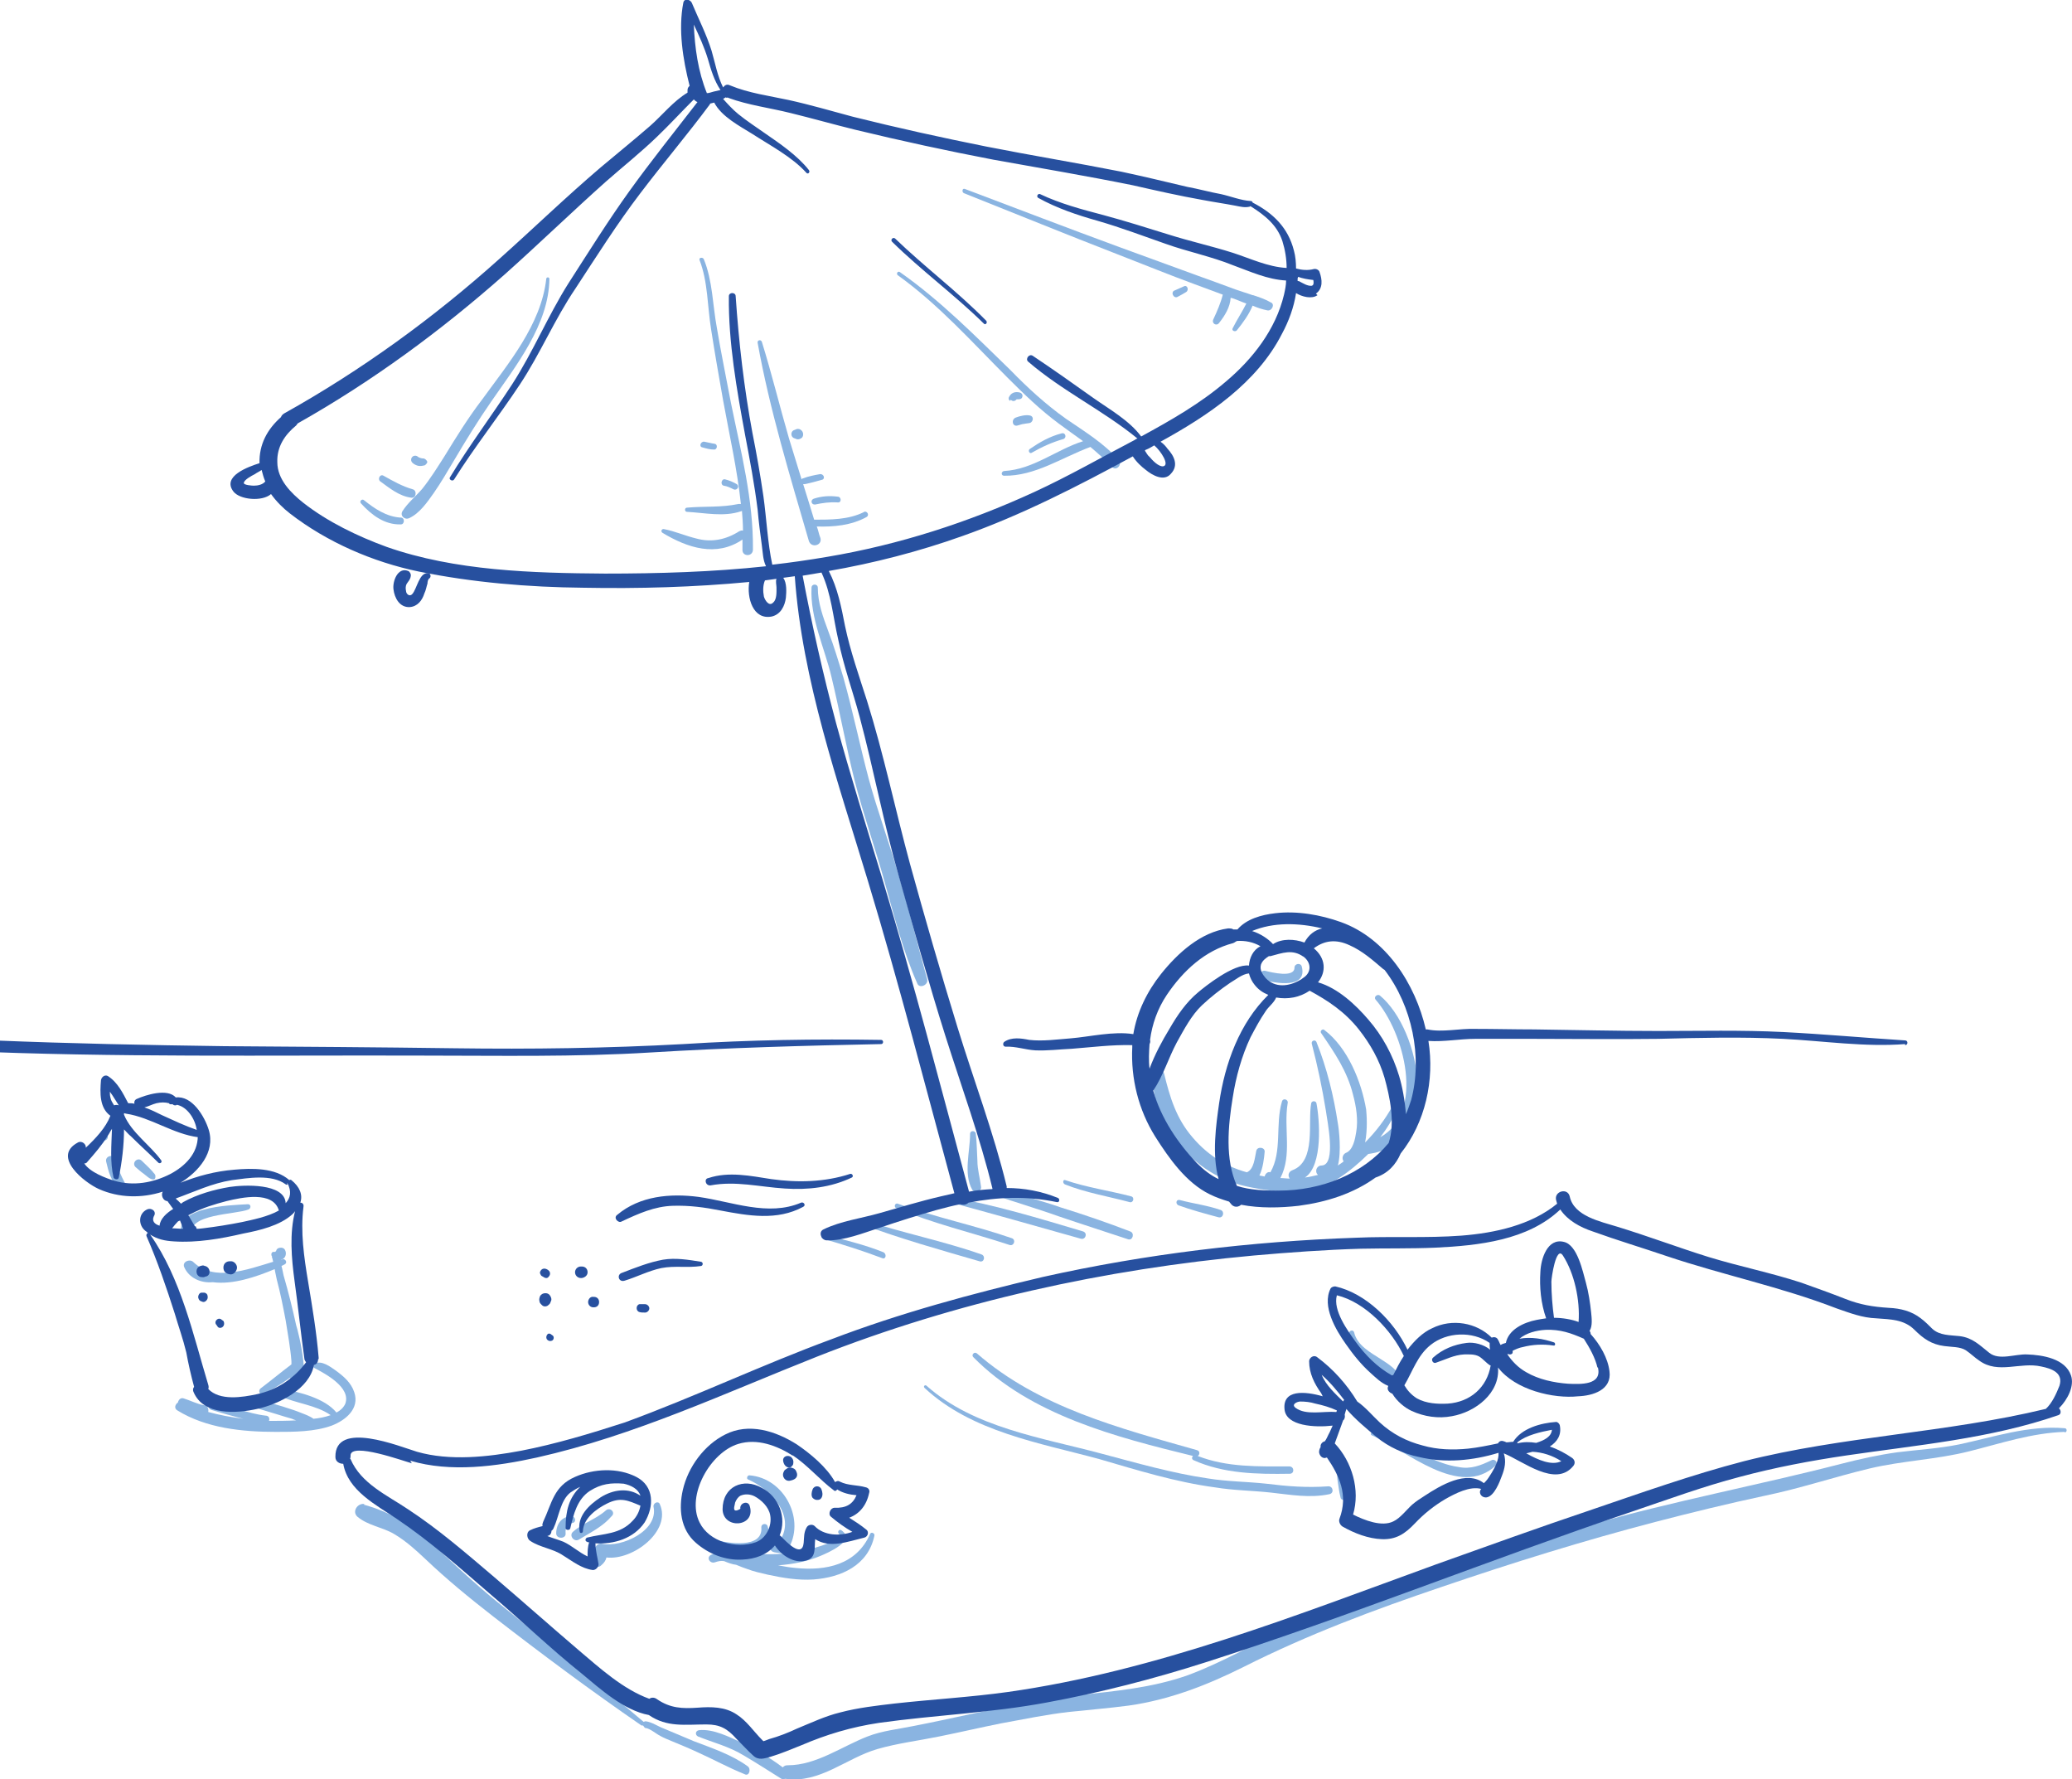 <?xml version="1.0" encoding="UTF-8"?>
<!-- Generator: Adobe Illustrator 27.9.0, SVG Export Plug-In . SVG Version: 6.00 Build 0)  -->
<svg version="1.1" id="Calque_1" xmlns="http://www.w3.org/2000/svg" xmlns:xlink="http://www.w3.org/1999/xlink" x="0px" y="0px" viewBox="0 0 396 340" style="enable-background:new 0 0 396 340;" xml:space="preserve">
<style type="text/css">
	.st0{clip-path:url(#SVGID_00000093158889529382096660000017310243386397786546_);}
	.st1{fill:#8AB4E1;}
	.st2{fill:#27509F;}
</style>
<g>
	<defs>
		<rect id="SVGID_1_" x="-46" y="0" width="442" height="340"/>
	</defs>
	<clipPath id="SVGID_00000107585921872514816610000003078722036986948789_">
		<use xlink:href="#SVGID_1_" style="overflow:visible;"/>
	</clipPath>
	<g style="clip-path:url(#SVGID_00000107585921872514816610000003078722036986948789_);">
		<path class="st1" d="M177.2,187.1c0.3,1.1-1.5,1.9-1.9,0.8c-2.7-6.1-4.3-12.5-6.1-18.9c-1.8-6.6-4.1-13-5.8-19.6    c-1.7-6.7-2.9-13.5-4.5-20.1c-1.3-5.5-4.1-11.2-3.8-17c0-0.8,1.2-0.8,1.2,0c0,2.9,1,5.6,2,8.3c1.1,2.9,2,5.9,2.9,8.9    c1.8,6.4,3.1,12.8,4.8,19.2c1.7,6.3,4,12.4,5.8,18.7C173.8,174,175.4,180.6,177.2,187.1L177.2,187.1z"/>
		<path class="st1" d="M203.7,80c3.5,2.4,7.3,4.7,10.1,7.9c0.8,0.9-0.5,2.2-1.3,1.3c-1.3-1.4-2.7-2.6-4.1-3.8    c-5.4,2-10.6,5.6-16.5,5.5c-0.6,0-0.6-0.8,0-0.9c5.6-0.3,10-4.1,15.1-5.7c-1.5-1.1-3.1-2.2-4.7-3.4c-3.5-2.6-6.6-5.6-9.7-8.7    c-6.8-6.8-13.2-14-21-19.6c-0.4-0.3,0-0.9,0.4-0.6c7.7,5.4,14.3,12.1,21.1,18.7C196.4,74.1,199.9,77.3,203.7,80L203.7,80z"/>
		<path class="st1" d="M202.9,82.8c0.8-0.2,1,0.9,0.3,1.1c-2.1,0.6-4.1,1.5-6,2.6c-0.4,0.3-0.8-0.4-0.4-0.7    C198.7,84.5,200.6,83.4,202.9,82.8L202.9,82.8z"/>
		<path class="st1" d="M194.5,81.3c-1,0.3-1.3-1.1-0.4-1.5c0.8-0.3,1.9-0.6,2.8-0.4c0.7,0.2,0.6,1.1,0,1.4c-0.4,0.1-0.8,0.1-1.2,0.2    C195.4,81,194.9,81.2,194.5,81.3z"/>
		<path class="st1" d="M193,76.6c-0.3-0.3-0.3-0.6,0-1c0.4-0.6,1.1-0.8,1.9-0.6c0.4,0.1,0.6,0.5,0.5,0.8c-0.1,0.4-0.4,0.5-0.8,0.5    c0.1,0-0.1,0-0.1,0c0.1,0-0.1,0-0.1,0s0,0-0.1,0c0,0,0,0-0.1,0.1c-0.3,0.3-0.7,0.3-1,0L193,76.6z"/>
		<path class="st1" d="M141.9,105.1c0-0.6,0-1.3,0-2c-5,3.4-10.5,1.6-15.3-1.3c-0.4-0.3-0.1-0.8,0.3-0.7c2.1,0.4,4.1,1.3,6.2,1.8    c2.9,0.8,5.7,0.2,8.2-1.4c0.3-0.1,0.4-0.2,0.7-0.1c0-1.3-0.1-2.5-0.2-3.8c0,0-0.1,0.1-0.2,0.1c-3.3,1.1-6.8,0.3-10.3,0.1    c-0.5,0-0.5-0.8,0-0.8c3.3-0.3,6.6,0,9.8-0.7c0.2,0,0.4,0,0.5,0c-0.7-6.6-2.2-13.2-3.4-19.8c-0.8-4.5-1.6-9.1-2.3-13.6    c-0.7-4.3-0.6-9.1-2.2-13.2c-0.2-0.5,0.6-0.6,0.8-0.2c1.7,4.1,1.7,8.8,2.5,13.1c0.8,4.8,1.8,9.6,2.7,14.4c1.9,9.3,4.3,18.5,4.2,28    C143.9,106.4,141.9,106.4,141.9,105.1L141.9,105.1z"/>
		<path class="st1" d="M138.6,91.6c0.8,0.2,1.5,0.5,2.2,0.9c0.6,0.4,0.1,1.3-0.6,1c-0.6-0.3-1.2-0.6-1.9-0.7    C137.6,92.6,137.9,91.4,138.6,91.6L138.6,91.6z"/>
		<path class="st1" d="M134.6,84.4c0.6,0.1,1.3,0.3,2,0.4c0.6,0.1,0.5,1.1-0.1,1.1c-0.8,0-1.5-0.2-2.2-0.4    C133.5,85.4,133.9,84.3,134.6,84.4L134.6,84.4z"/>
		<path class="st1" d="M86.7,88.1c-1.2,2-2.4,4.1-3.8,6.1c-1.2,1.7-2.7,3.9-4.7,4.8c-0.8,0.4-1.8-0.4-1.3-1.3c1-1.6,2.6-2.9,3.8-4.3    c1.6-2,2.9-4.1,4.3-6.3c2.2-3.6,4.5-7.3,7.1-10.7c5-6.9,11.3-14.3,12.3-23.1c0-0.4,0.6-0.4,0.6,0c-0.1,8.7-6.4,16.6-11.1,23.4    C91.4,80.3,89,84.2,86.7,88.1L86.7,88.1z"/>
		<path class="st1" d="M76.6,100.2c-3.1,0.1-5.6-1.8-7.6-4c-0.4-0.4,0.2-1,0.6-0.6c2,1.6,4.2,3.1,6.9,3.3    C77.4,98.8,77.4,100.2,76.6,100.2L76.6,100.2z"/>
		<path class="st1" d="M78.6,95.1c-2.3-0.3-4.1-1.8-5.9-3.1c-0.6-0.4-0.1-1.5,0.6-1.1c1.8,1,3.5,2,5.6,2.6    C79.7,93.7,79.6,95.2,78.6,95.1z"/>
		<path class="st1" d="M81.2,88.9c-0.4,0.1-0.8,0.2-1.3,0.1c-0.4-0.1-0.8-0.3-1.1-0.6c-0.3-0.3-0.3-0.8,0-1.1c0.3-0.3,0.8-0.3,1.1,0    c0.3,0.2,0.7,0.3,1,0.3s0.6,0.3,0.7,0.5C81.8,88.3,81.5,88.7,81.2,88.9L81.2,88.9z"/>
		<path class="st1" d="M242.2,59.3c-1-0.2-1.9-0.5-2.8-0.9c-0.7,1.7-1.8,3.2-3,4.7c-0.3,0.4-1.1,0.1-0.8-0.4    c0.8-1.6,1.8-3.1,2.6-4.7c-0.9-0.3-1.7-0.7-2.6-1c-0.1,0-0.3-0.1-0.4-0.1c-0.1,1.8-1.1,3.4-2.2,4.8c-0.5,0.7-1.5,0.1-1.1-0.7    c0.7-1.5,1.4-3.1,1.8-4.7c-1.8-0.7-3.6-1.3-5.4-2c-4.9-1.8-9.8-3.8-14.7-5.7c-9.8-3.8-19.6-7.8-29.4-11.7c-0.4-0.2-0.3-1,0.2-0.8    c9.8,3.7,19.7,7.5,29.5,11.1c4.9,1.8,9.9,3.6,14.8,5.4c2.5,0.9,5,1.8,7.4,2.7c1.1,0.4,2.2,0.7,3.3,1.1c0,0,0.1,0,0.1,0    c1.2,0.4,2.4,0.8,3.4,1.4C243.7,58.1,243.1,59.5,242.2,59.3L242.2,59.3z"/>
		<path class="st1" d="M226.3,54.7c0.6-0.3,1,0.7,0.4,1.1c-0.5,0.3-1,0.6-1.6,0.9c-0.3,0.2-0.7,0.1-0.9-0.3    c-0.2-0.3-0.1-0.8,0.3-0.9C225.1,55.2,225.7,55,226.3,54.7L226.3,54.7z"/>
		<path class="st1" d="M165.6,98.8c-2.9,1.6-6.3,1.9-9.5,1.8c0.3,0.7,0.4,1.5,0.7,2.2c0.4,1.4-1.7,2-2.2,0.6    c-3.6-12.4-7.5-25.1-9.8-37.9c-0.1-0.5,0.6-0.7,0.8-0.2c1.9,6.1,3.4,12.3,5.2,18.5c0.8,2.6,1.6,5.2,2.4,7.8    c0.1-0.1,0.1-0.2,0.3-0.2c1-0.4,2.1-0.6,3.2-0.8c0.8-0.1,1.1,1,0.3,1.1c-1.1,0.3-2.1,0.6-3.2,0.8c-0.1,0-0.2,0-0.3,0    c0.7,2.2,1.4,4.5,2.1,6.8c3.2,0,6.5,0,9.4-1.4C165.6,97.4,166.3,98.4,165.6,98.8L165.6,98.8z"/>
		<path class="st1" d="M160.1,96c-1.5-0.1-2.9,0.1-4.3,0.4c-0.7,0.1-1-0.8-0.3-1.1c1.5-0.5,3-0.6,4.6-0.4    C160.8,94.9,160.9,96.1,160.1,96z"/>
		<path class="st1" d="M153,83.8c-0.3,0.2-0.7,0.2-1,0c-0.1,0-0.2-0.1-0.3-0.1c-0.6-0.3-0.6-1.2,0-1.5c0.1,0,0.2-0.1,0.3-0.1    c0.3-0.2,0.7-0.2,1,0c0.3,0.2,0.5,0.5,0.5,0.9S153.3,83.7,153,83.8L153,83.8z"/>
		<path class="st1" d="M262.6,273.6c3.6,0.8,6.8,3.2,10.1,4.7c1.9,0.9,3.9,1.7,6,2c2.4,0.5,4.3-0.3,6.4-1.3c0.6-0.3,1.3,0.5,0.8,1    c-6.9,6.5-17.2-2.9-23.6-5.7C261.7,274.2,262.1,273.4,262.6,273.6L262.6,273.6z"/>
		<path class="st1" d="M253.9,284c0.9,0,1.1,1.3,0.2,1.5c-3.8,0.8-7.5,0.1-11.2-0.3c-3.6-0.4-7.1-0.4-10.7-1    c-7.5-1-14.9-3.3-22.1-5.4c-11.4-3.1-24.4-5.2-33.4-13.6c-0.3-0.3,0.1-0.7,0.4-0.4c9,8,22,9.9,33.2,12.9    c6.8,1.8,13.7,3.8,20.6,4.8c3.7,0.6,7.4,0.6,11.1,1C246,284,249.8,284.3,253.9,284L253.9,284z"/>
		<path class="st1" d="M246.5,281.6c-6.3,0.1-12.6,0-18.4-2.6c-0.4-0.2-0.3-0.6-0.1-0.8c-14.7-3.6-31.1-7.8-42-18.9    c-0.4-0.4,0.2-1.1,0.7-0.7c11.8,10.3,27.3,14.3,42.1,18.5c0.6,0.2,0.5,0.9,0.1,1.1c5.6,2.2,11.6,2,17.6,2    C247.4,280.3,247.4,281.6,246.5,281.6L246.5,281.6z"/>
		<path class="st1" d="M394.6,273.6c-6.3,0.2-12.2,2.2-18.2,3.7c-6.3,1.6-12.8,1.8-19.1,3.3c-6.7,1.6-13.2,3.8-20,5.2    c-7,1.5-14,3.2-20.9,5c-13.8,3.6-27.3,7.8-40.8,12.4c-13,4.4-25.6,9.1-37.9,15.3c-7,3.5-14.2,6.3-22,7.4    c-3.8,0.5-7.5,0.8-11.3,1.2c-4.4,0.5-8.7,1.4-13.1,2.2c-4,0.8-7.8,1.7-11.8,2.5c-3.9,0.8-8,1.3-11.8,2.4c-5.9,1.7-11,6.6-17.5,5.7    c-0.1,0-0.1,0-0.2,0c-0.3,0.1-0.5,0.1-0.8-0.1c-2.4-1.5-4.7-3-7.1-4.4c-2.8-1.7-5.7-2.4-8.7-3.6c-0.6-0.3-0.5-1.1,0.2-1.2    c2.7-0.3,5.8,1.3,8.2,2.4c2.7,1.3,5.4,2.9,7.8,4.7c0.3-0.3,0.5-0.4,1-0.4c5.4,0,10.3-3.6,15.2-5.5c2.8-1.1,5.9-1.4,8.8-2    c3.6-0.7,7.3-1.5,11-2.3c6.8-1.4,13.7-2.8,20.6-3.6c7.1-0.8,14-1.4,20.8-3.8c6.5-2.4,12.4-5.9,18.7-8.7c6.1-2.7,12.2-5,18.5-7.3    c13.2-4.7,26.5-9,39.9-12.8c15.8-4.5,31.9-7.5,47.8-11.6c3.5-0.9,7.1-1.7,10.7-2.2c4-0.5,7.8-0.7,11.8-1.5    c6.6-1.4,13.3-3.7,20.2-3.1c0.5,0,0.5,0.8,0,0.8L394.6,273.6z"/>
		<path class="st1" d="M69.5,287.5c4.8,1.3,9.1,3.8,12.8,7.2c4.1,3.8,8.2,7.7,12.5,11.2c9.4,7.7,18.9,15.2,28.2,23.1    c0.1,0,0.2-0.1,0.4-0.1c1.1,0.1,2.4,1,3.5,1.4c1.9,0.8,3.8,1.6,5.7,2.4c3.4,1.3,7.3,2.6,10.3,4.8c0.7,0.5,0.3,2-0.6,1.5    c-3-1.2-5.9-2.8-8.8-4.1c-1.7-0.8-3.4-1.5-5.1-2.2c-0.7-0.3-1.5-0.6-2.2-1c-0.8-0.4-1.8-1.3-2.7-1.5c-0.1,0-0.2,0-0.3-0.1    c-0.1-0.1-0.2-0.3-0.3-0.4c-0.1,0-0.2,0-0.3,0c-9.6-6.6-19-13.6-28.3-20.8c-4.5-3.5-8.9-7.1-13-11c-1.9-1.8-3.8-3.5-6-4.8    c-2.2-1.3-5-1.6-7-3.3c-1.1-1,0.1-2.7,1.4-2.4L69.5,287.5z"/>
		<path class="st1" d="M115.9,297.6c-0.1,0.5-0.4,1-1,1.5c-0.8,0.8-2-0.2-1.5-1.1c0-0.1,0.4-0.9,0.7-0.7c-0.4-0.3-0.7-0.8-0.5-1.2    c0-0.1,0.1-0.2,0.1-0.3c0.3-0.6,0.8-1,1.5-0.8c3.6,0.7,10.7-2.5,9.7-7.1c-0.1-0.7,0.9-1.2,1.2-0.5    C128.4,292.5,121,298.2,115.9,297.6z"/>
		<path class="st1" d="M110.6,294.2c-0.9,0.5-1.9-0.8-1.1-1.5c1.9-1.7,4.4-2.4,6.3-4.1c0.8-0.7,1.9,0.4,1.1,1.1    C115.2,291.7,112.9,292.8,110.6,294.2z"/>
		<path class="st1" d="M109.4,291c-1,0.2-1.4,1-1.3,2c0.1,1.1-1.8,1.1-1.8,0c0-1.8,1.1-3.3,3-3.3C110,289.8,110.2,290.9,109.4,291    L109.4,291z"/>
		<path class="st1" d="M143,282.7c-0.4-0.1-0.2-0.8,0.2-0.8c6.8,0.5,10.9,8.7,7.3,14.3c-0.3,0.5-0.8,0.6-1.3,0.6    c-0.4-0.1-0.8-0.1-1.2-0.2c-1.6-0.3-0.9-2.9,0.7-2.4c0.1,0,0.3,0.1,0.4,0.1C152.1,289.6,147.3,284.6,143,282.7z"/>
		<path class="st1" d="M136.6,294.2c2.5,0.7,9.3,1.8,8.9-2.4c0-0.7,1-0.8,1.2-0.2c1,3.1-1.1,4.6-3.9,5c0.7,0.1,1.5,0.3,2.1,0.3    c2.5,0.2,5,0,7.5-0.3c0.6-0.1,9.3-2.1,7.9-3.6c-0.3-0.3,0.1-0.9,0.5-0.6c2.9,2-2.6,4.3-4,4.9c-2.6,1.1-5.4,1.6-8.1,1.8    c1.1,0.2,2.2,0.4,3.3,0.5c5.9,0.6,11.7-0.6,14.3-6.5c0.2-0.5,1-0.1,0.8,0.4c-1.2,5.6-6.3,7.9-11.6,8.3c-2.9,0.2-5.9-0.3-8.7-0.9    c-1.3-0.3-2.7-0.6-4-1.1c-0.6-0.2-1.4-0.5-2.1-0.8c-0.8-0.1-1.6-0.4-2.3-0.7c-0.6-0.1-1.1,0-1.7,0.2c-1,0.4-1.8-0.9-0.8-1.4    c0.6-0.3,1.1-0.4,1.7-0.6c-0.7-0.1-1.3-0.4-1.8-0.6C134.8,295.4,135.5,293.9,136.6,294.2L136.6,294.2z"/>
		<path class="st1" d="M185.8,227.3c-1.7-3-0.4-7.3-0.4-10.6c0-0.8,1.1-0.7,1.1,0c0.2,1.7,0.2,3.4,0.3,5.1c0,1.7,0.5,3.3,0.7,5    C187.6,227.7,186.2,228,185.8,227.3L185.8,227.3z"/>
		<path class="st1" d="M189.9,227c2,0.2,4.1,1,6.1,1.6c2.2,0.7,4.5,1.3,6.7,2.1c4.5,1.4,8.9,2.9,13.3,4.6c0.9,0.3,0.5,1.8-0.4,1.5    c-4.5-1.5-8.9-2.9-13.3-4.4c-2.2-0.8-4.5-1.5-6.6-2.2c-1.7-0.6-3.5-1-5.1-1.8c0,0-0.1,0-0.1,0c-0.3-0.2-0.4-0.2-0.6-0.4    c0,0,0,0-0.1-0.1C189.4,227.5,189.7,227,189.9,227L189.9,227z"/>
		<path class="st1" d="M206.6,236.7c-8.5-2.4-17-4.8-25.5-7.1c-0.6-0.1-0.3-1,0.3-0.9c8.7,1.5,17.2,4.1,25.6,6.6    C207.9,235.6,207.5,236.9,206.6,236.7z"/>
		<path class="st1" d="M171.6,230c7.1,2.6,14.6,4.1,21.8,6.6c0.8,0.3,0.4,1.5-0.4,1.3c-7.3-2.4-14.7-4.1-21.8-7.1    C170.8,230.5,171.1,229.8,171.6,230L171.6,230z"/>
		<path class="st1" d="M165,233.1c7.5,2.5,15.2,4,22.6,6.6c0.8,0.3,0.5,1.6-0.4,1.3c-7.6-2.2-15.1-4.3-22.6-7.1    C164.2,233.9,164.4,232.9,165,233.1L165,233.1z"/>
		<path class="st1" d="M168.6,240.4c-3.7-1.4-7.5-2.6-11.3-3.7c-0.5-0.1-0.3-0.9,0.2-0.8c3.8,1,7.7,1.9,11.4,3.4    C169.5,239.7,169.3,240.7,168.6,240.4z"/>
		<path class="st1" d="M203.6,225.5c4.1,1.4,8.4,2,12.6,3.1c0.7,0.2,0.4,1.3-0.3,1.1c-4.1-1.1-8.4-1.8-12.4-3.4    C203,226,203.2,225.3,203.6,225.5z"/>
		<path class="st1" d="M232.9,232.6c-2.6-0.7-5.2-1.4-7.7-2.3c-0.6-0.3-0.4-1.2,0.3-1c2.6,0.7,5.2,1,7.8,1.9    C234.1,231.5,233.8,232.8,232.9,232.6z"/>
		<path class="st1" d="M261.9,220.5c-0.2,0-0.3,0-0.4,0c-1.7,1.7-3.6,3.3-5.6,4.6c-4.9,3.3-11.2,2.9-16.7,1.8    c-5.3-1-9.7-3.5-13.3-7.6c-3.2-3.7-6.1-9.1-5.4-14.1c0.1-1,1.8-1,2,0c1.1,4.5,2.3,8.5,5.4,12.1c1.6,1.9,3.4,3.4,5.4,4.6    c-0.3-2.4,0-4.7,0.5-7c0.1-0.6,1-0.3,1,0.3c-0.4,2.5-0.4,5.1,0.2,7.6c1.1,0.5,2.2,0.9,3.3,1.2c1.4-0.6,1.5-2.8,1.8-4.1    c0.2-0.9,1.7-0.7,1.6,0.2c-0.1,1.1-0.3,3.1-1,4.5c0.3,0.1,0.6,0.1,1,0.2c0.1-0.5,0.6-1,1.1-0.8c2.3-4,0.9-9.1,2.2-13.5    c0.2-0.8,1.3-0.4,1.1,0.3c-0.8,4.8,0.9,9.9-1.4,14.3c0.6,0,1.2,0.1,1.8,0.1c-0.4-0.5-0.3-1.3,0.5-1.6c4.6-1.7,2.9-9.2,3.6-12.8    c0.1-0.5,0.9-0.5,1,0c0.6,3,1.3,11.9-2.2,14.2c0.8-0.1,1.7-0.3,2.5-0.5c-0.7-0.6-0.3-1.8,0.7-1.8c2.9-0.1,1-8.8,0.8-10.5    c-0.7-4.3-1.6-8.6-2.7-12.8c-0.1-0.6,0.7-0.8,0.9-0.3c2,5,3.3,10.3,4.1,15.6c0.2,1.1,0.7,5.3,0,8c0.4-0.3,0.8-0.5,1.1-0.8    c-0.4-0.5-0.2-1.3,0.4-1.6c1.4-0.5,1.8-2.7,2-4c0.4-2.3,0-4.9-0.6-7.1c-1.1-4.5-3.5-8-6.1-11.8c-0.3-0.4,0.3-0.9,0.6-0.6    c4.5,3.4,7.1,9.9,8,15.2c0.1,1,0.3,3.8-0.2,6.3c2.1-2.1,3.9-4.5,5.2-6.9c0.3-0.6,1.1-0.1,0.9,0.5c-0.8,1.9-1.9,3.7-3.2,5.4    c8.6-4.8,4.6-20-0.9-26.3c-0.4-0.5,0.3-1.1,0.8-0.8c8,6.6,12,28.5-2.2,30.3H261.9z"/>
		<path class="st1" d="M241.4,187.2c-1.1-0.3-0.6-1.9,0.4-1.7c1.2,0.3,5.6,1.4,5.6-0.6c0-0.8,1.2-1,1.4-0.2    C249.9,189,243.7,187.9,241.4,187.2z"/>
		<path class="st1" d="M56,265.3c-0.6-0.2-1-1-0.6-1.5c0,0.1-0.1,0.1-0.1,0.2c0-0.1,0.1-0.2,0.1-0.4c0-0.1,0.1-0.3,0.1-0.4    c-1.7,1.2-3.4,2.4-5.3,3.1c-0.6,0.3-0.9-0.6-0.4-1c2-1.5,3.9-3.1,5.9-4.6c0-0.2,0-0.4,0-0.6c-0.2-2.6-0.7-5.2-1.1-7.8    c-0.5-2.6-1-5.2-1.7-7.8c-0.1-0.6-0.3-1.3-0.4-2c-3.6,1.5-8,3-11.8,2.5c0,0,0,0-0.1,0c-2.2,0.2-4.5-0.8-5.4-2.9    c-0.4-1,1-1.6,1.7-1c4,3.9,10.3,1.5,15.3,0c0-0.2-0.1-0.3-0.1-0.5c-0.1-0.4-0.3-0.6,0-0.4c-0.4-0.3-0.3-1.1,0.3-1    c0.1,0,0.1,0,0.2,0c0,0,0.1-0.1,0.2-0.2c0,0,0,0,0-0.1c0.1-0.2,0.3-0.4,0.4-0.4c0.5-0.2,1.1-0.1,1.3,0.4c0.3,0.6,0.1,1.4-0.5,1.7    c-0.1,0-0.1,0-0.3,0.1c0.1,0,0.2,0,0.3-0.1c0.6-0.1,1,0.7,0.4,1c-0.2,0.1-0.4,0.2-0.6,0.3c0.2,0.7,0.3,1.4,0.4,1.8    c0.9,3.1,1.7,6.3,2.4,9.5C57,254.3,60.1,266.7,56,265.3L56,265.3z"/>
		<path class="st1" d="M63.4,272.4c-3.3,1.2-7.2,1.2-10.7,1.2c-6.4,0-13.3-0.7-18.8-4.1c-0.7-0.4-0.4-1.2,0.1-1.5    c0.1-0.5,0.5-1,1.1-0.8c1.3,0.4,2.6,1.1,3.9,1.3c0.7,0.1,0.9,0.7,0.8,1.3c2.2,0.6,4.4,1,6.7,1.3c-2-0.5-4.1-1.1-6.1-1.7    c-0.9-0.3-0.5-1.5,0.4-1.3c3.4,0.5,6.5,2,10,2.4c0.6,0,0.8,0.6,0.6,1c1.7,0,3.4,0,5.2-0.1c-0.3-0.1-0.6-0.2-0.8-0.3    c-2.1-0.6-4.2-1.3-6.3-1.9c-0.8-0.3-0.7-1.7,0.2-1.5c2,0.3,3.9,0.9,5.7,1.5c1,0.3,2,0.7,3,1.1c0.3,0.1,1.7,0.8,1.3,0.7    c0.1,0,0.1,0,0.2,0.1c1-0.1,2.2-0.3,3.3-0.7c-2.9-2-6.6-2.2-9.8-3.7c-0.8-0.4-0.2-1.5,0.6-1.3c3.3,0.6,8.1,1.8,10.3,4.5    c0.8-0.4,1.4-1,1.7-1.7c1.1-3.1-3.8-5.7-5.9-6.8c-0.3-0.1-0.3-0.6,0-0.8c1.3-0.8,3.1,0.6,4.1,1.3c1.5,1.1,2.9,2.3,3.5,4.1    C68.8,269.2,66,271.4,63.4,272.4L63.4,272.4z"/>
		<path class="st1" d="M47.5,231.1c-2.4,1-11.9,0.8-10.8,4.9c0.3,1-1.3,1.7-1.7,0.7c-2.8-6.2,9-6.4,12.4-6.6    C48,230.1,48,230.9,47.5,231.1L47.5,231.1z"/>
		<path class="st1" d="M29.7,224.9c0,0.4-0.3,0.6-0.7,0.4c0,0,0,0-0.1,0c-0.5-0.2-1-0.7-1.4-1c-0.6-0.4-1.1-0.9-1.6-1.3    c-0.8-0.8,0.4-2,1.2-1.2c0.7,0.7,1.4,1.3,2.1,2.1c0.1,0.2,0.3,0.3,0.4,0.5c0.1,0.1,0.1,0.3,0.1,0.4    C29.7,224.9,29.7,224.9,29.7,224.9L29.7,224.9z"/>
		<path class="st1" d="M22.7,227c-1.5-1.2-2-3.3-2.4-5c-0.3-1.1,1.4-1.6,1.7-0.5c0.5,1.7,1.1,3.1,1.9,4.6    C24.2,226.8,23.3,227.5,22.7,227L22.7,227z"/>
		<path class="st1" d="M20,217.9c-0.3,0-0.6-0.3-0.6-0.6c0-0.2,0-0.4,0-0.6c0-0.3,0.3-0.6,0.6-0.6c0.4,0,0.6,0.3,0.6,0.6    c0,0.2,0,0.4,0,0.6C20.6,217.6,20.3,217.9,20,217.9z"/>
		<path class="st1" d="M257.8,254.9c-0.1-0.6,0.8-1,1-0.3c0.6,2.5,3.1,3.8,5.1,5.1c1.2,0.8,3.7,2.2,3.4,3.8    c-0.1,0.5-0.7,0.6-1.1,0.4c-0.8-0.4-1.2-1.4-1.8-2c-0.9-0.8-1.9-1.4-2.9-2.1C259.8,258.7,258.2,257.1,257.8,254.9z"/>
		<path class="st1" d="M255.1,278.4c0.1-0.1,0.3-0.1,0.4,0c0.8,0.6,0.9,2.1,1.1,3c0.3,1.5,0.5,2.9,0.8,4.4c0.1,0.8-1.1,1.1-1.2,0.3    c-0.3-1.1-0.4-2.3-0.6-3.5c0-0.6-0.1-1.1-0.2-1.7c0-0.4,0-1.1-0.1-1.6c-0.1,0-0.3-0.1-0.3-0.3c0-0.1,0-0.2,0-0.3    C255.1,278.6,255.1,278.5,255.1,278.4z"/>
		<path class="st2" d="M158.9,255.9c13.1-5,26.8-8.7,40.4-11.9c19.7-4.4,39.8-6.8,59.9-7.5c6.7-0.3,13.4,0.1,20.1-0.4    c6.4-0.5,13.3-2,18.3-6.1c-0.1-0.3-0.1-0.4-0.2-0.7c-0.4-1.7,2.2-2.4,2.6-0.7c0.8,3.8,5.9,4.8,9.1,5.8c5.9,1.8,11.7,4,17.5,5.8    c5.9,1.8,11.9,3,17.7,4.9c2.8,1,5.6,2,8.4,3.1c2.8,1.1,5.2,1.5,8.3,1.7c2.2,0.1,4.3,0.6,6.1,2c0.8,0.6,1.5,1.3,2.2,2    c1.4,1.3,3.4,1.2,5.2,1.4c2.5,0.3,3.8,1.7,5.7,3.2c1.9,1.5,4.9,0.2,7.2,0.3c3,0.1,7.3,0.8,8.4,4c0.7,2-0.6,4.6-2.3,6.3    c0.4,0.3,0.5,1.1-0.1,1.3c-13,4.5-26.9,5.7-40.5,7.7c-6.8,1-13.7,2.3-20.4,4.1c-6.9,1.8-13.7,4.3-20.5,6.6    c-27.2,9.2-54,20-81.5,28.8c-10,3.2-20.1,5.8-30.4,7.7c-10.7,2-21.4,2.4-32.1,3.9c-5.3,0.8-10,2.2-14.9,4.3    c-2,0.8-3.9,1.6-5.9,2.2c-1.1,0.3-2.2,0.7-3.2-0.2c-1.1-1-2.2-2.2-3.3-3.3c-1.7-1.9-3.1-2.7-5.7-2.7c-4.1,0-7.5,0.6-11-1.8    c-4.8-0.9-9.3-5-12.8-7.9c-6-4.8-11.6-10.2-17.5-15.2c-5.8-5-11.5-10.1-17.9-14.4c-4-2.7-9.3-5.4-10.2-10.5    c-0.7,0-1.5-0.4-1.5-1.3c-0.1-7.1,12.3-2,15.6-1c6.3,1.8,13.5,1,19.9-0.2c6.7-1.3,13.3-3.3,19.8-5.4    C132.8,266.9,145.6,260.8,158.9,255.9L158.9,255.9z M78.7,279.6c-1.5-0.4-11.7-4.1-11.7-1.5c0,0.3,0,0.4-0.1,0.6    c0,0,0.1,0.1,0.1,0.1c2,4.7,7,6.9,11,9.6c5.8,3.8,11.1,8.4,16.4,12.9c5.5,4.7,10.8,9.4,16.3,14.1c3.9,3.3,8.4,7.4,13.4,9.2    c0.4-0.3,1-0.3,1.5,0.1c2.5,1.7,4.8,1.8,7.7,1.6c2.6-0.2,5.3-0.2,7.5,1.3c1.9,1.2,3.3,3.3,4.8,4.8c0.1,0.1,0.3,0.3,0.3,0.3    c0.4-0.1,0.8-0.3,1.1-0.4c1.8-0.5,3.6-1.2,5.3-2c2.7-1.1,5.4-2.4,8.3-3.1c3.4-0.9,7-1.3,10.4-1.7c7.2-0.8,14.4-1.2,21.6-2.2    c28.3-4,55.2-14.7,81.9-24.4c9.8-3.5,19.5-7,29.3-10.3c9.7-3.3,19.5-6.8,29.5-9.4c18.9-4.8,38.7-5.4,57.7-10    c1.2-1.1,2-2.9,2.6-4.4c0.8-2.5-1.5-3.3-3.5-3.7c-4-0.9-8.2,1.5-11.8-1.1c-0.9-0.6-1.7-1.4-2.6-2c-1.1-0.7-2.7-0.6-4.1-0.8    c-2.4-0.3-4-1.4-5.7-3.1c-2-2-4.6-2-7.3-2.2c-2.7-0.1-5-1-7.6-1.9c-10.6-4.1-21.8-6.4-32.5-10c-4.7-1.6-9.4-3-14.1-4.7    c-2.4-0.8-4.8-2.1-6.2-4.2c-6.2,5.9-15.6,6.9-23.9,7.3c-4.7,0.2-9.5,0.1-14.2,0.2c-6.8,0.2-13.7,0.7-20.5,1.3    c-28.4,2.6-56.8,8.8-83.4,19.3c-17.7,7-34.9,15.1-53.6,19.3c-7.7,1.7-16.5,2.9-24.2,0.6L78.7,279.6z"/>
		<path class="st2" d="M286.3,261.3c0.4,4.9-4.3,8.5-8.8,9.3c-2.6,0.5-5.3,0.1-7.7-1c-1.3-0.6-2.8-1.8-3.7-3.3    c-0.6-0.2-1.1-0.8-0.8-1.4c0,0,0,0,0-0.1c-1.3-0.5-2.4-1.6-3.3-2.4c-1.9-1.7-3.4-3.6-4.8-5.6c-1.9-2.7-4.6-7.2-2.9-10.6    c0.2-0.3,0.6-0.4,0.9-0.4c5.8,1.3,11.2,6.6,13.8,12.1c1.3-1.7,2.9-3.3,4.7-4.1c3.8-1.9,8.5-1.1,11.4,1.8c0.4-0.2,1-0.1,1.2,0.4    c0.2,0.3,0.3,0.7,0.5,1c0.3-0.2,0.6-0.3,1-0.4c0.5-2.5,3.3-3.9,5.9-4.4c0.5-0.1,1.1-0.2,1.8-0.3c-1-2.8-1.3-6-1.1-8.9    c0.1-2.4,1.3-6.5,4.5-5.7c2.6,0.6,3.6,5.7,4.2,7.8c0.5,1.8,0.8,3.8,1,5.7c0.1,1,0.3,2.6-0.3,3.5c0,0,0.1,0.1,0.1,0.2    c0.1,0.1,0.1,0.3,0.1,0.4c1.8,2,3.3,4.6,3.6,7.1c0.5,3.6-3.2,4.7-6,4.8C296.9,267.3,289.6,265.6,286.3,261.3L286.3,261.3z     M255.5,247.5c-0.8,2.9,2.1,6.8,3.6,8.9c1.9,2.6,4.1,4.8,6.9,6.4c0.1,0,0.1,0,0.3-0.1c0.6-1.2,1.2-2.4,2-3.6    C266,254.2,260.9,248.8,255.5,247.5L255.5,247.5z M273.4,257c-2.5,2-3.4,5-5,7.7c0.6,1,1.3,1.8,2.4,2.5c1.8,1,4,1.1,5.9,1    c4.3-0.3,7.5-3.1,8.2-7.3c0,0-0.1,0-0.1,0c-0.8-0.5-1.3-1.2-2.1-1.7c-0.9-0.5-2-0.4-2.9-0.4c-1.9,0.1-3.6,1-5.4,1.6    c-0.5,0.2-1-0.6-0.5-1c1.8-1.6,4-2.5,6.4-2.8c1.4-0.2,3.3,0.3,4.5,1.3c-0.1-0.4-0.1-0.8-0.1-1.3    C281.4,254.3,276.5,254.5,273.4,257L273.4,257z M298.7,239.9c-1.3-2-2.2,4.3-2.2,5c0,2.3,0.2,4.7,0.5,6.9c1.6,0,3.4,0.3,4.7,0.8    C302,248.4,300.9,243.3,298.7,239.9L298.7,239.9z M305.3,261.3c-0.4-1.8-1.5-3.8-2.6-5.5c-2.5-1.1-4.5-1.8-7.3-1.7    c-1.8,0.1-3.7,0.6-5,1.7c2.2-0.4,4.5,0,6.6,0.7c0.3,0.1,0.3,0.7-0.1,0.6c-2-0.3-4-0.2-5.9,0.3c-0.6,0.1-1.3,0.4-1.9,0.7    c0,0.1,0,0.2,0,0.3c0,0.4-0.6,0.5-0.9,0.3c0,0-0.1,0.1-0.1,0.1c0.9,1.3,2,2.5,3.6,3.4c2.4,1.4,5.3,2,8,2.2    c2.4,0.1,6.5,0.3,5.7-3.1H305.3z"/>
		<path class="st2" d="M252.5,266.2c-1.3-1.8-2.3-3.8-2.3-6.1c0-0.6,0.8-1.3,1.5-0.8c3.1,2.3,5.7,5.2,7.7,8.5c1.6,1.1,2.9,2.7,4.3,4    c2.4,2.2,5.1,3.6,8.2,4.4c2.8,0.8,5.7,0.9,8.7,0.6c1.9-0.2,3.8-0.6,5.7-1c0.2-0.4,0.6-0.6,1.1-0.4c0.1,0,0.3,0.1,0.5,0.2    c0.4,0,0.8-0.1,1.3-0.1c1.6-2.6,5.3-3.6,8.2-3.8c0.3,0,0.6,0.3,0.7,0.6c0.4,1.9-0.5,3.2-1.9,4.1c1.5,0.5,3,1.3,4.3,2.2    c0.5,0.4,0.6,1,0.2,1.5c-3.4,4.2-9.6-0.9-13.3-2.4c0.5,1.5,0.2,2.9-0.4,4.4c-0.4,1.1-1.4,3.7-2.8,4c-0.9,0.2-1.7-0.7-1.2-1.5    c0,0,0.1-0.1,0.1-0.1c-2.2-0.6-5,0.9-6.8,1.9c-2.2,1.3-4.1,2.8-5.9,4.7c-1.9,2-3.6,3.1-6.3,3c-2.6-0.1-5.2-1.1-7.5-2.4    c-0.5-0.3-0.8-1-0.6-1.5c1.7-4.5,0-8.2-2.4-11.7c-0.1,0-0.3,0.1-0.4,0.1c-0.6,0-1-0.5-1.1-1.1c0-0.4,0.1-0.7,0.3-1    c-0.1-0.5,0.3-1,0.8-1.1c0.3-0.4,0.5-0.9,0.7-1.3c0.3-0.5,0.5-1.1,0.8-1.7c-3.4,0.4-8.9,0.1-9.2-3.1c-0.4-3.8,3.8-3.5,7.3-2.5    L252.5,266.2z M252.6,262.7c0.8,2,2.6,3.6,4.1,5.1c0-0.1,0.1-0.2,0.2-0.3C255.6,265.8,254.2,264.1,252.6,262.7z M296.6,273.2    c-2.1,0.4-4.9,1-6.6,2.4c0,0,0,0.1,0,0.2c1.1-0.3,2.4-0.3,3.6-0.1C295.2,275.2,296.5,274.5,296.6,273.2L296.6,273.2z M298.4,279.2    c-1.7-1.1-3.6-1.7-5.5-1.8c-0.4,0.1-0.8,0.2-1.2,0.3C294,279,296.6,280.1,298.4,279.2z M258.6,289.4c2.2,1.1,5.5,2.4,7.7,1.3    c1.3-0.6,2.5-2.2,3.6-3.2c0.7-0.6,1.6-1.2,2.4-1.7c2.9-1.9,8-5,11.3-2.4c0.1-0.1,0.2-0.2,0.3-0.3c0.5-0.5,0.8-1.1,1.2-1.7    c0.6-1,1.4-2.5,1.3-3.8c-4.9,1.5-10.2,2-15.2,0.8c-2.9-0.6-5.8-1.9-8.1-3.8c-1.9-1.6-4.1-3.4-5.8-5.4c0,0,0,0.1,0,0.1    c-0.1,0.3-0.2,0.6-0.3,1c0.1,0.4,0,0.9-0.3,1.1c-0.4,1.1-0.8,2.2-1.2,3.3c-0.1,0.3-0.3,0.8-0.4,1.1    C258.4,279.3,260,284.7,258.6,289.4L258.6,289.4z M247.6,269c2,1.5,5.3,0.6,7.8,0.8c0-0.1,0.1-0.1,0.1-0.3c-1.3-0.6-2.7-1-4.1-1.3    c-1-0.3-1.9-0.4-2.9-0.4C248,267.8,246.7,268.3,247.6,269z"/>
		<path class="st2" d="M159.6,283.2c0.3-0.2,0.6-0.3,0.9-0.1c1.6,0.8,3.3,0.6,5,1.1c0.5,0.1,0.8,0.6,0.6,1.1c-0.5,2.4-1.9,4-3.8,4.7    c1.1,0.7,2.2,1.4,3.3,2.3c0.5,0.4,0.3,1.3-0.4,1.5c-3.3,0.8-6.6,2.1-9.4,0.3c-0.2,1.6,0.3,3.6-1.8,4.1c-2.2,0.6-4.7-1-5.9-2.9    c-1.5,1.8-3.8,2.6-6.2,2.7c-3.3,0.2-6.5-1.1-8.9-3.2c-3-2.6-3.3-6.6-2.5-10.1c1-4.4,4.1-8.6,8.1-10.6c4.5-2.3,9.6-0.7,13.7,1.9    C154.8,277.7,158,280.3,159.6,283.2z M151.6,278.2c-3.1-2-6.9-3.4-10.5-2.3c-5.3,1.6-10,9.8-7.4,15c1.8,3.7,7,5.1,10.7,3.8    c2-0.7,3.2-3.1,2.8-5.2c-0.3-1.6-1.7-2.9-3-3.6c-0.8-0.4-1.8-0.5-2.7-0.1c-0.5,0.3-0.8,0.8-1,1.3l-0.1,0.5    c-0.3,1.1,0.1,1.3,1.1,0.7c-0.2-1.1,1.5-1.7,1.8-0.5c1.2,4-5.1,4.5-5.2,0.6c0-4.4,4-6.1,7.5-4.1c3.3,1.7,4.8,5.7,3.4,9.1    c0.1,0,0.2,0.1,0.3,0.2c0.8,0.8,4,4.3,4.3,1.2c0.1-1.1,0-2,0.6-3c0.3-0.5,1.1-0.6,1.5-0.2c1.7,1.8,4.8,2,7.2,1.1    c-1.4-0.8-2.8-1.8-4.1-2.9c-0.6-0.5-0.1-1.7,0.7-1.7c2.2,0.1,3.5-0.7,4.2-2.4c-1.3-0.1-2.6-0.4-3.7-1.1c-0.1,0.2-0.4,0.4-0.6,0.2    c-2.8-2.1-5-4.8-8-6.8L151.6,278.2z"/>
		<path class="st2" d="M156.1,286.6c-0.3,0-0.6-0.2-0.8-0.4c-0.3-0.4-0.2-1.1,0-1.6c0.3-0.8,1.4-0.8,1.7,0c0.2,0.5,0.3,1.1,0,1.6    c-0.2,0.3-0.4,0.4-0.8,0.4H156.1z"/>
		<path class="st2" d="M151.1,282.9c-1,0.3-1.8-0.8-1.3-1.7c0.1-0.3,0.3-0.4,0.6-0.6c0.4-0.3,0.9-0.2,1.3,0c0.2,0.1,0.4,0.3,0.5,0.6    c0.2,0.4,0.2,0.8,0,1.1C152,282.6,151.6,282.8,151.1,282.9L151.1,282.9z"/>
		<path class="st2" d="M151.2,280.3c-0.3,0.2-0.6,0.1-0.8,0c-0.4-0.2-0.6-0.6-0.7-1c-0.1-0.4,0-0.8,0.4-1c0.4-0.2,0.8-0.1,1.1,0.1    c0.4,0.4,0.5,0.8,0.4,1.3C151.6,279.9,151.4,280.1,151.2,280.3z"/>
		<path class="st2" d="M113.8,294.9c0,1.3,0.4,2.7,0.6,4c0,0.5-0.5,1.1-1.1,1.1c-2.2-0.3-3.9-1.7-5.7-2.8c-1.9-1.3-4.4-1.5-6.3-2.8    c-0.6-0.4-0.8-1.6,0-2c0.8-0.4,1.6-0.6,2.4-0.8c-0.1-0.3,0-0.5,0.1-0.8c1.7-3.6,2-6.8,6.1-8.6c3.6-1.6,8.2-1.8,11.7,0    c3.5,1.8,3.4,5.7,1.6,8.7C121.1,294,117.3,295.1,113.8,294.9L113.8,294.9z M119.2,283.5c-2.4-0.2-4.3,0-6.5,1.4    c-2.4,1.6-3.1,4.5-3.7,7.1c-0.1,0.5-1,0.4-0.9-0.1c0-3.1,0.6-5.7,2.8-7.8c-0.7,0.3-1.3,0.7-1.9,1.1c-1.9,1.5-2.2,4.7-3.2,6.8    c-0.1,0.3-0.3,0.4-0.4,0.5c0,0.3-0.1,0.7-0.5,0.9c-0.1,0-0.2,0.1-0.3,0.1c1,0.4,2.1,0.7,3.1,1.1c1.7,0.8,2.9,2,4.6,2.8    c0-0.9,0-1.8,0.3-2.7c-0.1,0-0.3,0-0.4-0.1c-0.4-0.1-0.4-0.6,0-0.8c3.2-0.8,6.3-0.6,8.7-3.2c0.8-0.8,1.3-1.8,1.5-2.9    c-2.4-1-3.8-1.7-6.4-0.4c-2,1-4.5,2.8-4.6,5.3c0,0.4-0.6,0.4-0.6,0.1c-0.6-2.9,1.7-5.1,4-6.6c2.4-1.5,5.3-1.9,7.6-0.3    C122,284.5,120.6,283.8,119.2,283.5L119.2,283.5z"/>
		<path class="st2" d="M118,232.1c4.3-3.6,10.1-4.1,15.5-3.4c6.4,0.9,13.3,3.8,19.6,1.1c0.5-0.2,1,0.5,0.4,0.8    c-5,2.7-10.5,1.7-15.8,0.7c-3-0.6-6-1-9.1-0.9c-3.5,0.1-6.6,1.5-9.8,3C118.2,233.8,117.1,232.7,118,232.1L118,232.1z"/>
		<path class="st2" d="M135.4,225.1c3.9-1.3,8.1-0.4,12,0.2c5,0.7,10.2,0.6,15.1-1c0.4-0.1,0.7,0.5,0.3,0.7c-4,1.9-8.4,2.4-12.8,2.1    c-4.8-0.3-9.4-1.5-14.2-0.6C134.8,226.6,134.5,225.2,135.4,225.1L135.4,225.1z"/>
		<path class="st2" d="M118.9,243.2c2.6-1,5.1-2,7.8-2.5c2.4-0.4,4.8,0,7.3,0.4c0.4,0.1,0.4,0.7,0,0.8c-2.6,0.4-5-0.1-7.6,0.4    c-2.4,0.5-4.7,1.7-7,2.4C118.2,245.1,117.8,243.5,118.9,243.2L118.9,243.2z"/>
		<path class="st2" d="M105.3,248.6c-0.1,0.2-0.1,0.4-0.3,0.6c-0.1,0.1-0.4,0.3-0.2,0.2c-0.4,0.3-0.9,0.3-1.2,0    c0.2,0.2-0.1-0.1-0.2-0.2c-0.2-0.2-0.3-0.4-0.3-0.6c-0.1-0.3,0-0.6,0.1-0.9c0.2-0.4,0.6-0.6,1-0.6s0.6,0.1,0.8,0.3    C105.3,247.7,105.5,248.3,105.3,248.6L105.3,248.6z"/>
		<path class="st2" d="M111,244.2c-0.6,0-1.1-0.5-1.1-1.1c0-0.6,0.5-1.1,1.1-1.1c0.1,0,0.1,0,0.2,0c0.6,0,1.1,0.4,1.1,1.1    c0,0.6-0.5,1-1.1,1.1C111.1,244.2,111.1,244.2,111,244.2z"/>
		<path class="st2" d="M113.4,249.8c-0.6,0-1-0.5-1-1c0-0.5,0.4-1.1,1-1h0.1c0.6,0,1,0.4,1,1c0,0.6-0.4,1-1,1H113.4z"/>
		<path class="st2" d="M123.3,249.2c0.4,0,0.8,0.4,0.8,0.8s-0.4,0.8-0.8,0.8c-0.4,0-0.8,0-1.1-0.1c-0.7-0.2-0.7-1.3,0-1.5    C122.6,249.2,122.9,249.2,123.3,249.2L123.3,249.2z"/>
		<path class="st2" d="M103.7,243.9c-0.1,0-0.1-0.1-0.2-0.1c-0.1-0.1-0.1-0.1-0.2-0.3c-0.2-0.3-0.1-0.5,0.1-0.8    c0.4-0.5,1.1-0.3,1.5,0.1c0.3,0.3,0.3,0.8,0,1.1C104.6,244.4,104.1,244.2,103.7,243.9L103.7,243.9z"/>
		<path class="st2" d="M105.5,255.1c0.5,0.2,0.4,1-0.1,1.1c-0.3,0.1-0.6,0-0.8-0.2c-0.3-0.3-0.2-0.8,0-1    C104.8,254.7,105.2,254.8,105.5,255.1z"/>
		<path class="st2" d="M60.8,259.7c0,0.6-0.3,1-0.8,1.1c-0.8,4.6-6.7,7.5-10.8,8.4c-4,0.9-10.3,1.3-12.2-3.2c-0.2-0.4-0.1-0.8,0.1-1    c-0.6-2.2-1.1-4.4-1.5-6.6c-0.6-2.5-1.5-5-2.2-7.4c-1.6-5-3.3-10-5.4-14.8c-0.1-0.3,0.1-0.6,0.3-0.6c-0.2-0.1-0.3-0.3-0.5-0.4    c-1.4-1.1-1.4-3.3,0.3-4.1c0.9-0.4,1.9,0.4,1.3,1.3c-0.4,0.9,0.1,1.5,1.1,1.8c0.1-1.3,1.3-2.4,2.6-3.2c-0.1-0.1-0.2-0.3-0.3-0.4    c-0.3-0.4-0.6-0.8-0.8-1.1c-0.8,0-1.3-1.1-0.9-1.8c-4,1.3-8.4,1.2-12.2-0.5c-2.7-1.2-9.1-6.2-4-8.9c0.7-0.4,1.6,0.3,1.5,1    c1.9-1.8,3.8-3.8,4.7-6.1c-2.1-1.5-2-4.4-1.8-6.8c0.1-0.6,0.7-1.1,1.3-0.8c1.9,1.2,2.9,3.3,3.9,5.2c0.4,0,0.8,0,1.2,0.1    c-0.1-0.3,0-0.7,0.4-0.9c1.8-0.8,5.9-2.1,7.5-0.3c3.1-0.4,5.5,3.6,6.3,6.2c1.3,4.3-2,8-5.4,10.1c3.3-1.3,6.6-2.2,10.3-2.5    c3.3-0.3,7.8-0.4,10.5,2c0.1-0.1,0.3-0.1,0.4,0c1.6,1.3,2.2,2.8,1.7,4.3c0.4,0,0.7,0.3,0.6,0.8c-0.6,4.8,0.1,9.6,0.9,14.4    c0.8,4.8,1.6,9.6,2,14.4V259.7z M34,233.4c-0.4,0.4-0.8,0.9-1.1,1.3c0.7,0,1.4,0.1,2.1,0.1c-0.2-0.6-0.4-1.1-0.6-1.6    C34.3,233.3,34.1,233.3,34,233.4L34,233.4z M37.4,234.3c0.1,0.2,0.1,0.3,0.2,0.5c0.6,0,1-0.1,1.2-0.1c2.5-0.3,5-0.7,7.5-1.2    c1.8-0.4,4.9-1,7-2.2c-1.1-3.8-7.1-2.5-10-1.8c-2.3,0.6-4.6,1.3-6.7,2.4c-0.2,0.1-0.4,0.2-0.6,0.3c0.4,0.7,0.9,1.5,1.3,2.2V234.3z     M21,208.6c0,0.4,0,0.7,0.1,1.1c0.1,0.6,0.4,1,0.7,1.5c0.3-0.1,0.6-0.1,0.9,0C22.1,210.3,21.6,209.4,21,208.6L21,208.6z     M33.8,211.1c0,0-0.1,0.1-0.2,0.1c-0.3,0-0.4,0-0.6-0.2c-0.1,0-0.2,0-0.3,0c-0.2,0-0.3,0-0.4-0.2c-0.8-0.2-1.5-0.2-2.4,0    c-0.8,0.2-1.5,0.6-2.3,0.8c1.2,0.4,2.4,1,3.4,1.5c2.2,1,4.3,2,6.6,2.8C37.3,213.8,35.8,211.5,33.8,211.1L33.8,211.1z M37.9,217.3    C37.9,217.3,37.9,217.3,37.9,217.3c-4.8-0.6-9.1-3.8-13.8-4.5c-0.1,0-0.3-0.1-0.4-0.1c0,0.1,0,0.2,0,0.3c1.4,3.4,5,5.8,7.1,8.7    c0.3,0.4-0.3,0.8-0.6,0.4c-1.7-1.7-3.5-3.3-5.2-5c-0.4-0.3-0.8-0.8-1.3-1.3c0,3.1-0.4,6.3-1,9.2c-0.1,0.5-0.8,0.4-1,0    c-0.7-3-0.4-6.2-0.3-9.3c-0.3,0.4-0.5,0.9-0.8,1.3c-1.1,1.8-2.5,3.4-3.9,5c-0.2,0.3-0.4,0.3-0.6,0.3c1.1,1.7,4.1,2.8,5.7,3.3    c3.7,1.1,7.5,0.4,10.8-1.3c2.8-1.5,5.2-3.9,5.2-7.2L37.9,217.3z M55,226.3c-0.1,0.1-0.3,0.1-0.4,0c-2.7-2-7.2-1.2-10.3-0.8    c-3.8,0.6-7.1,2.2-10.7,3.5c0.1,0.2,0.3,0.3,0.4,0.4c0.2,0.2,0.4,0.4,0.6,0.6c0.1-0.1,0.3-0.2,0.4-0.3c2.7-1.5,5.9-2.4,8.9-2.9    c2.6-0.4,10.5-0.8,10.7,3.1c0.9-1,1.2-2.2,0.3-3.9V226.3z M56.3,244.8c-0.6-4.4-1-9.1,0.1-13.4c-0.1,0.2-0.3,0.4-0.5,0.6    c-2.4,2.2-6.3,3.1-9.4,3.7c-4.3,1-8.9,1.8-13.3,1.5c-1.7-0.1-3.1-0.4-4.5-1.3c5.9,8.4,8.2,19.1,11.1,28.7c0.1,0.3,0.1,0.6,0,0.8    c2.2,2.3,6.5,1.6,9.3,1c3.8-0.8,7.1-3,9.4-6.1c-0.1-0.1-0.2-0.3-0.3-0.5C57.5,254.9,57,249.8,56.3,244.8L56.3,244.8z"/>
		<path class="st2" d="M44,243.5L44,243.5c-0.8-0.1-1.3-0.5-1.3-1.3s0.6-1.2,1.2-1.2H44c0.7-0.1,1.3,0.6,1.3,1.2    S44.7,243.6,44,243.5z"/>
		<path class="st2" d="M39.4,243.9C39.4,243.9,39.4,243.9,39.4,243.9c-0.1,0-0.1,0-0.3,0.1c-0.3,0.1-0.5,0-0.8,0c-1-0.3-1-1.8,0-2.1    c0.1,0,0.3-0.1,0.4-0.1c0.2,0,0.3,0,0.4,0.1c0,0,0,0,0.1,0C40.3,242.2,40.3,243.7,39.4,243.9L39.4,243.9z"/>
		<path class="st2" d="M42.6,253.5c-0.3,0.3-0.8,0.3-1,0c-0.1-0.1-0.1-0.2-0.2-0.3c-0.3-0.3-0.3-0.7,0-1c0.3-0.3,0.7-0.3,1,0    c0.1,0.1,0.2,0.1,0.3,0.2C42.9,252.7,42.9,253.2,42.6,253.5z"/>
		<path class="st2" d="M38.5,247c0.1,0,0.1,0,0.2,0c0.1,0,0.2,0,0.3,0c0.1,0,0.2,0,0.3,0.1c0.3,0.1,0.4,0.4,0.4,0.8    c0,0.5-0.6,1.1-1.1,0.8c-0.4-0.1-0.6-0.3-0.7-0.7C37.8,247.6,38.1,247,38.5,247z"/>
		<path class="st2" d="M188,61.8c-5.6-5.5-11.9-10.1-17.5-15.6c-0.4-0.4,0.2-1,0.6-0.6c5.6,5.4,11.9,10.1,17.4,15.7    C188.8,61.7,188.3,62.2,188,61.8z"/>
		<path class="st2" d="M251.8,56.4c-1.1,0.8-3,0.3-4.1-0.4c-0.4,2.7-1.4,5.4-2.7,7.8c-4.8,9.4-14.1,15.6-23.2,20.6    c0.6,0.4,1.1,1,1.3,1.3c1.3,1.4,2.2,3.2,0.7,4.8c-1.3,1.6-3.6,0.3-4.8-0.7c-0.8-0.6-1.8-1.5-2.5-2.6    c-10.5,5.7-21.2,11.2-32.5,15.2c-8.4,3-17,5.2-25.6,6.7c1.7,3.3,2.4,6.9,3.1,10.5c1,4.8,2.7,9.6,4.2,14.3    c3.2,10.2,5.4,20.8,8.2,31.1c2.9,10.5,5.9,20.9,9.1,31.3c3.1,10.1,6.9,20.1,9.4,30.4c0,0.1,0,0.2,0,0.3c3.3,0,6.6,0.6,9.8,1.9    c0.4,0.2,0.3,0.9-0.2,0.8c-5.7-1.2-11.3-1-16.9,0.1c-0.4,0.4-1,0.5-1.6,0.3c-1.5,0.3-3,0.7-4.5,1.1c-3.6,1-7.3,2.2-10.9,3.4    c-3.1,1-6.8,2.5-10.1,2.4c-1,0-1.7-1.6-0.6-2.1c3.3-1.6,7.2-2.1,10.7-3.1c3.9-1.1,7.8-2.3,11.7-3.2c0.8-0.2,1.7-0.4,2.6-0.6    c-5.4-19.9-10.5-39.8-16.5-59.6c-5.7-18.9-12.6-38.4-14-58.3c-0.7,0.1-1.5,0.2-2.2,0.3c0.7,1,0.6,2.7,0.5,3.8    c-0.2,1.6-1,3.2-2.7,3.6c-3.6,0.7-4.8-3.6-4.3-6.6c-10.5,1-21.1,1.3-31.7,1.1c-10.5-0.1-21.2-1-31.5-3.1    c-8.7-1.8-17.5-5.6-24.6-11.1c-1.3-1-2.6-2.3-3.6-3.7c-1.7,1.5-6,1.1-7.2-0.5c-2.2-2.9,2.8-4.7,5-5.4c-0.1-3.6,1.5-6.5,4.1-8.8    c0.1-0.3,0.3-0.5,0.6-0.7c14.7-8.2,28.5-18.2,41.1-29.5c6.5-5.8,12.8-11.9,19.5-17.6c3.1-2.6,6.3-5.2,9.3-7.8    c2.3-2,4.5-4.8,7.2-6.4c0-0.2,0-0.3,0-0.5c0-0.4,0.2-0.6,0.4-0.8c-1.3-5.1-2.2-10.8-1.2-15.9c0.2-0.9,1.3-0.6,1.6,0    c1.3,3.1,2.8,6,3.8,9.2c0.7,2.4,1.1,4.8,2.2,7c0.3-0.4,0.7-0.7,1.3-0.4c3.6,1.5,7.5,2,11.2,2.8c4.1,0.9,8.2,2.1,12.3,3.2    c8.4,2.1,17,4,25.5,5.7c8.6,1.7,17.2,3.1,25.8,4.8c4.2,0.9,8.4,1.9,12.6,2.9c2.2,0.4,4.3,1,6.5,1.4c1.8,0.4,3.8,1.2,5.6,1.3    c0.3,0,0.4,0.2,0.4,0.3c3.9,2,6.8,4.8,7.9,9.2c0.3,1.1,0.4,2.3,0.4,3.4c1.1,0.3,2.3,0.4,3.4,0.1c0.5-0.1,1,0.2,1.1,0.6    c0.5,1.4,0.7,3.1-0.7,4.1L251.8,56.4z M219.7,87.3c0.5,0.6,1.7,1.9,2.6,1.8c1.3-0.2-0.4-2.9-1.7-4c-0.5,0.3-1,0.6-1.5,0.8    c-0.1,0-0.2,0.1-0.3,0.2C219.1,86.5,219.3,87,219.7,87.3z M159.8,138.2c2.7,9.9,5.8,19.8,8.8,29.6c6,19.8,11.2,39.9,16.6,59.9    c1.5-0.3,3-0.4,4.5-0.5c-2.4-9.9-5.9-19.4-9-29.2c-3.2-10.1-6-20.3-8.9-30.5c-2.9-10.1-4.8-20.4-7.5-30.5    c-1.3-4.9-3.1-9.8-4.1-14.8c-1-4.3-1.3-8.7-3.2-12.8c-1.2,0.2-2.4,0.4-3.6,0.6C155.2,119.5,157.3,128.8,159.8,138.2z M146,114    c0.2,0.7,1,2,1.8,1.1c0.7-0.6,0.6-2.1,0.6-2.9c0-0.4-0.2-1.1,0-1.6c-0.8,0.1-1.5,0.2-2.2,0.3C145.8,111.8,145.8,113,146,114    L146,114z M46.6,92.3c0,0.4,1.6,0.5,1.9,0.5c0.8,0,1.7-0.2,2.2-0.8c-0.3-0.7-0.5-1.4-0.7-2.2c-0.4,0.3-0.9,0.5-1.3,0.8    C48.1,90.9,46.6,91.7,46.6,92.3z M135.3,11.3c-0.7-2.3-1.7-4.5-2.7-6.6c0.2,4.5,0.8,8.9,2.5,13.1c0.4,0,0.9-0.2,1.3-0.3    c0.4-0.1,0.8-0.2,1.3-0.3C136.5,15.4,135.9,13.4,135.3,11.3z M238.8,39.5c-0.9,0.2-1.7,0-2.7-0.2c-2.1-0.4-4.2-0.7-6.3-1.1    c-4.5-0.8-8.9-1.8-13.3-2.8c-8.9-1.8-17.8-3.3-26.7-4.9c-8.9-1.7-17.6-3.6-26.3-5.7c-4.1-1-8.3-2.2-12.4-3.2    c-4-1-8.1-1.5-11.9-2.9c0,0-0.1,0-0.1-0.1c-0.1,0.1-0.3,0.1-0.4,0c-0.2,0.1-0.3,0.2-0.5,0.3c0.9,1,1.8,2,2.9,2.9    c1.6,1.3,3.3,2.4,5,3.6c2.9,2,6.3,4.3,8.5,7.1c0.3,0.4-0.2,0.9-0.5,0.5c-2.7-3-6.9-5.2-10.3-7.4c-2.4-1.5-5.9-3.3-7.3-6    c-0.3,0.1-0.5,0.1-0.8,0.2c0,0,0,0.1,0,0.1c-4.3,5.8-8.9,11.2-13.3,17c-4.5,5.9-8.4,12.1-12.4,18.2c-4,5.9-6.7,12.4-10.6,18.3    c-4.1,6.2-8.7,12-12.6,18.2c-0.3,0.5-1.1,0-0.8-0.4c3.7-6.1,8-11.8,11.9-17.8c4-6.2,6.8-13,10.7-19.2c3.8-5.9,7.6-12,11.7-17.7    c4.1-5.7,8.6-11.3,13-17c-0.3-0.1-0.5-0.3-0.7-0.5c-2.4,2.4-4.6,4.8-7,7.1c-3.1,3-6.5,5.7-9.8,8.6c-6.5,5.8-12.8,11.9-19.3,17.7    C84.3,63.2,71.1,72.9,56.9,80.9c-0.1,0.1-0.2,0.3-0.3,0.4c-2.2,1.8-3.7,4.1-3.6,7c0,3.3,2.6,5.9,5,7.8c4.6,3.6,10.4,6.4,15.9,8.4    c13.1,4.6,27.9,5,41.7,5.1c10.3,0,20.6-0.3,30.8-1.4c-0.6-1.2-0.6-2.6-0.8-4c-0.3-2.2-0.6-4.5-0.8-6.8c-0.6-4.8-1.5-9.6-2.4-14.3    c-1.6-8.7-3.2-17.7-3.1-26.5c0-0.8,1.3-0.8,1.3,0c0.6,8.8,1.6,17.5,3.2,26.1c0.8,4,1.5,8,2.1,12.1c0.6,4.3,0.8,8.9,1.7,13.1    c3.5-0.4,7-0.9,10.5-1.5c13.7-2.3,27-6.6,39.6-12.4c6.5-3,12.8-6.6,19.1-9.9c0.2-0.1,0.4-0.3,0.6-0.3c-6.6-5.4-14.4-9.1-20.9-14.7    c-0.6-0.5,0.2-1.6,0.9-1.1c3.9,2.6,7.7,5.3,11.5,8c3.1,2.2,6.9,4.3,9.2,7.4c5.7-3.1,11.3-6.3,16.2-10.5c5.1-4.3,9.5-9.9,11.1-16.6    c0.2-0.9,0.4-1.8,0.4-2.7c-3.6-0.2-6.8-1.7-10.1-2.9c-4.2-1.7-8.7-2.6-12.9-4.1c-4.3-1.5-8.5-3.1-13-4.4    c-3.9-1.1-7.8-2.4-11.4-4.4c-0.4-0.3,0-0.9,0.4-0.7c3.8,1.8,7.9,2.9,12.1,4c4.1,1.1,8.2,2.4,12.4,3.7c4.1,1.3,8.2,2.2,12.3,3.5    c3.4,1.1,6.7,2.7,10.3,2.9c0-1.7-0.3-3.5-0.8-5.1c-1-3.1-3.4-5-6.1-6.7L238.8,39.5z M248.1,52.9c0,0.1-0.1,0.2-0.1,0.3    c0,0.2,0,0.4,0,0.5c0.1,0,0.3,0,0.4,0.1c0.6,0.3,1.5,0.9,2.3,0.8c0.4-0.1,0.4-0.6,0.3-1.1C250,53.4,248.9,53.2,248.1,52.9    L248.1,52.9z"/>
		<path class="st2" d="M78.8,113.5c0.9-1,1.3-4.1,3-4c0.4,0,0.7,0.6,0.3,1c-0.3,0.1-0.4,0.7-0.4,1c-0.2,0.6-0.3,1.3-0.6,1.9    c-0.4,1.3-1.3,2.5-2.8,2.6c-1.9,0.1-2.9-1.7-3.1-3.4c-0.2-1.5,0.8-4.3,2.8-3.5c0.3,0.1,0.6,0.6,0.5,1c-0.1,0.7-0.5,1-0.8,1.5    c-0.2,0.4-0.2,0.9-0.1,1.3C77.6,113.5,78.3,114.1,78.8,113.5z"/>
		<path class="st2" d="M-45.2,196c14.7,0.8,29.3,2.2,44,2.8c14.7,0.6,29.4,0.9,44.1,1.1c14.7,0.1,29.3,0.2,44,0.4    c14.6,0.2,29.1,0,43.7-0.8c12.6-0.8,25.2-1,37.8-0.8c0.5,0,0.5,0.8,0,0.8c-14.7,0.3-29.3,0.7-44,1.6c-14.5,0.9-29.1,0.6-43.7,0.6    c-29.3-0.1-58.8,0.4-88.1-0.9c-12.7-0.6-25.5-1.2-38.1-3.1C-46.3,197.4-46.1,195.9-45.2,196L-45.2,196z"/>
		<path class="st2" d="M364.1,199.5c-7.7,0.6-15.6-0.6-23.3-1c-8-0.4-15.9-0.2-23.9,0c-7.9,0.1-15.8,0-23.7,0c-3.8,0-7.5,0-11.3,0    c-2.9,0-5.9,0.6-8.9,0.4c1.2,7.5-0.6,15.6-5.3,21.5c-0.9,2.1-2.4,3.8-4.8,4.6c-4.3,3.1-9.4,4.7-14.7,5.4c-3.5,0.4-7.4,0.5-11-0.2    c-0.4,0.4-1.2,0.6-1.8,0c-0.2-0.2-0.3-0.4-0.5-0.6c-1.3-0.4-2.5-0.8-3.7-1.4c-4.5-2.2-7.8-6.9-10.4-11c-3.2-5.1-4.7-11.1-4.4-17.1    c0-0.1,0-0.3,0-0.4c-3.9-0.1-7.7,0.4-11.6,0.7c-2.3,0.1-4.6,0.4-6.9,0.3c-1.9-0.1-3.8-0.8-5.7-0.7c-0.5,0-0.6-0.6-0.3-0.9    c1.4-1,3.3-0.7,4.8-0.4c2.6,0.3,5.4-0.1,8-0.3c3.6-0.3,8.1-1.4,11.9-0.8c0.7-4.2,2.6-8.1,5.3-11.5c3.2-4,7.6-8,12.8-8.7    c0.4,0,0.8,0,1,0.2c0.3,0,0.5,0,0.8,0c1.7-2,4.6-2.8,7.2-3.1c4.2-0.5,8.7,0.3,12.6,1.7c8.6,3.1,14.2,11.8,16.2,20.5    c0.1,0,0.2,0,0.3,0c2.9,0.6,6.1-0.2,9.1-0.1c3.8,0,7.5,0.1,11.3,0.1c7.9,0.1,15.8,0.3,23.7,0.3c8,0,15.9-0.2,23.9,0.2    c7.8,0.4,15.5,1.1,23.3,1.6c0.6,0,0.6,0.9,0,0.9L364.1,199.5z M244.4,227.5c8.2,0,16.1-3.2,21-9.1c1.3-3.9,0.2-8.9-0.8-12.5    c-1-3.4-2.7-6.4-4.9-9.2c-2.7-3.4-5.9-5.5-9.4-7.4c-1.9,1.3-4.2,1.7-6.4,1.3c-0.4,1-1.5,1.8-2,2.6c-1.1,1.6-2,3.3-2.9,5    c-1.7,3.6-2.8,7.6-3.4,11.5c-0.9,5.5-1.5,11.8,0.8,16.9C238.9,227.4,241.6,227.5,244.4,227.5z M249.1,182.8    c-2.1-1.5-4-0.7-6.3-0.1c-0.1,0-0.2,0-0.3,0c-0.6,0.4-1.2,0.8-1.5,1.6c-0.3,1,0.3,1.9,0.9,2.6c1.8,1.9,4.4,1.6,6.5,0.4    c0,0,0.1-0.1,0.2-0.1c0.1-0.1,0.3-0.2,0.4-0.3c1.8-1.1,1.6-3.1,0-4.2L249.1,182.8z M228.7,222.2c1.3,1.3,2.7,2.4,4.2,3.1    c-1.3-4.7-0.5-10.3,0.1-14.5c1.1-7.6,3.9-15.3,9.4-20.7c-1-0.4-1.9-1-2.6-1.9c-0.5-0.6-0.9-1.4-1.1-2.2c-1.3,0.1-2.7,1.3-3.6,1.8    c-1.9,1.3-3.7,2.7-5.4,4.3c-2,1.9-3.4,4.6-4.8,7.1c-1.6,3-2.6,6.4-4.5,9.2C221.9,213.7,225.1,218.4,228.7,222.2z M223,190.1    c-1.8,2.7-2.8,5.6-3.2,8.6c0.1,0.3,0,0.6-0.1,0.8c-0.1,1.5-0.2,3.1,0,4.7c1-2.7,2.4-5.3,3.8-7.6c1.5-2.6,3.2-5.1,5.5-7    c1.3-1.1,6.8-5.5,9.7-5.1c0.1-1.5,0.8-3,2.2-3.7c-1.4-0.8-2.9-1.1-4.5-1c0,0-0.1,0.1-0.2,0.1c-0.1,0.1-0.3,0.2-0.5,0.3    C230.3,181.6,226.1,185.5,223,190.1L223,190.1z M239.3,177.9c1.6,0.5,3.1,1.5,4,2.5c1.7-1.1,4.1-1,6-0.3c0.8-1.5,2-2.4,3.4-2.7    C248.2,176.3,243.3,176.2,239.3,177.9z M264.6,185.3c-0.1,0-0.1-0.1-0.2-0.1c-2-1.7-4-3.5-6.5-4.6c-2.6-1.2-4.8-0.9-6.8,0.6    c2.3,1.9,2.4,4.5,0.8,6.5c3.8,1.1,7.2,4.3,9.6,7.1c2.7,3.1,4.7,6.8,5.9,10.8c0.6,2,1.1,4.6,1.3,7.3c0.4-0.9,0.7-1.8,1-2.7    C271.9,202,269.9,192.2,264.6,185.3L264.6,185.3z"/>
	</g>
</g>
</svg>